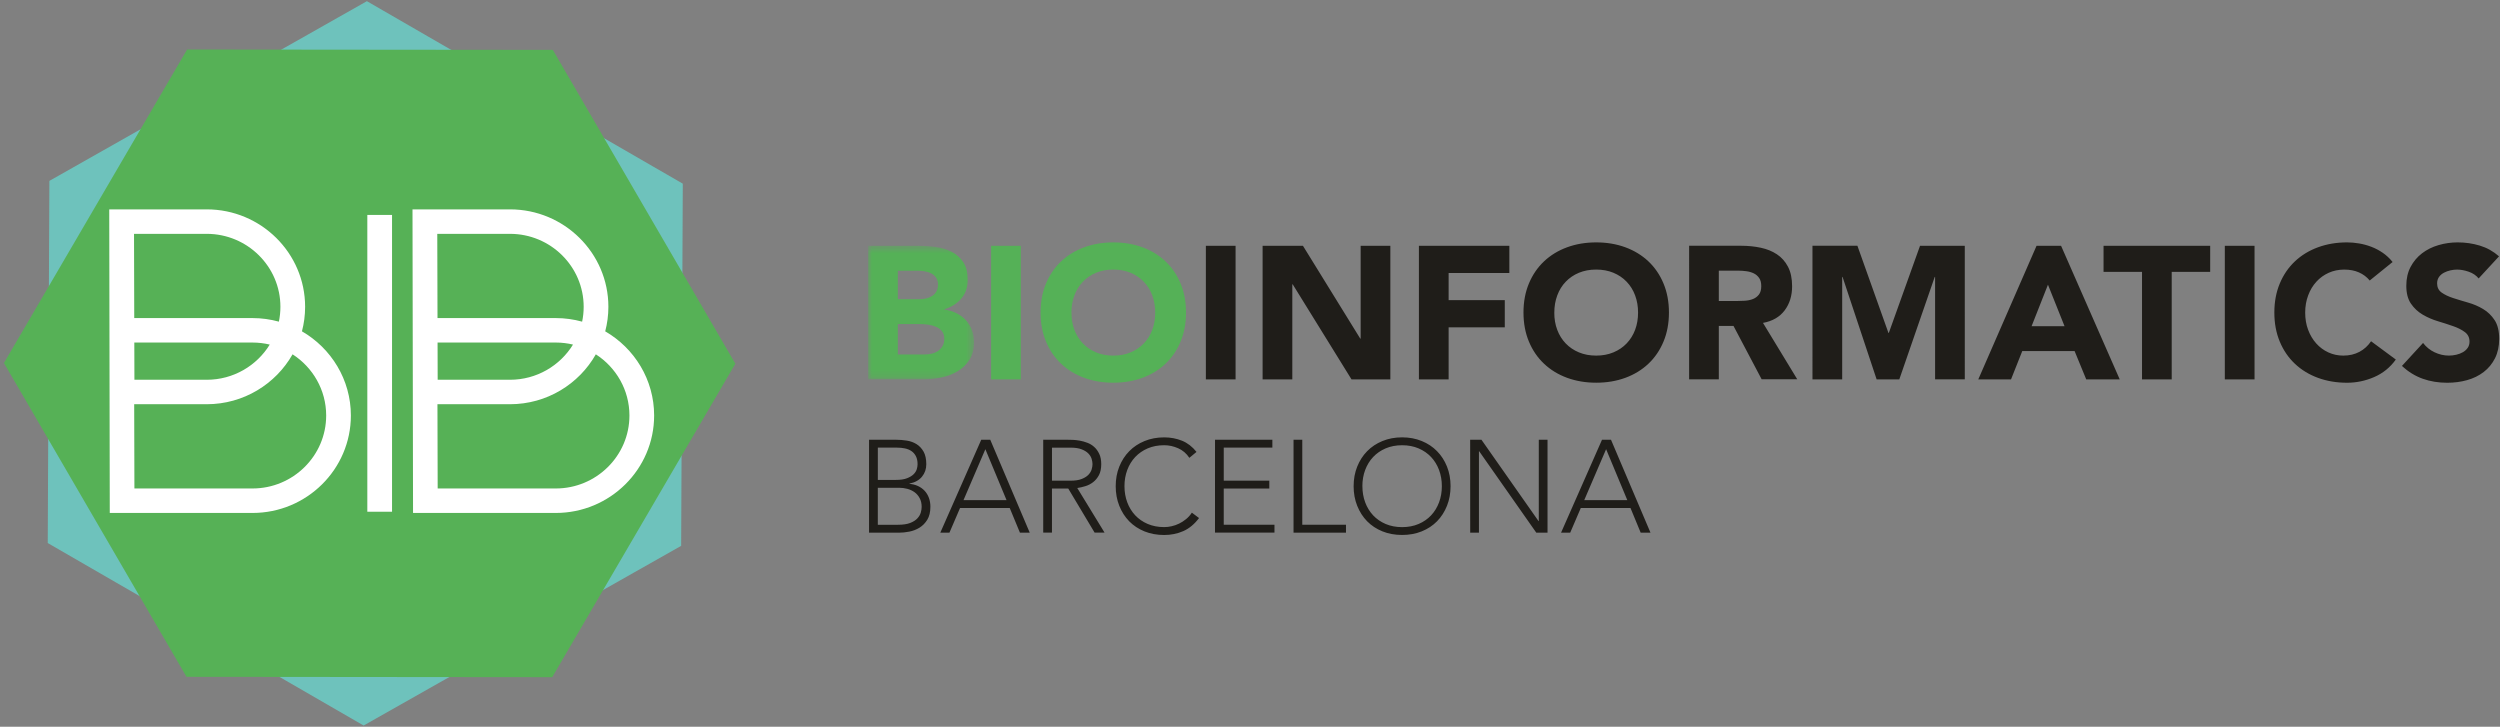 <svg xmlns="http://www.w3.org/2000/svg" width="344" height="100" viewBox="0 0 344 100" xmlns:xlink="http://www.w3.org/1999/xlink">
  <rect x="0" y="0" width="344" height="100" fill="#808080" stroke="none"/>
  <defs>
    <path id="a" d="M0 .474v18.376h14.566V.474H0z"/>
  </defs>
  <g fill="none" fill-rule="evenodd">
    <path fill="#6EC2BC" d="M93.727 75.108L50.034 99.831 6.57 74.722l.225-49.833L50.484.162l43.467 25.112"/>
    <path fill="#56B156" d="M101.185 50.047L75.983 93.181l-50.322-.05L.542 49.949l25.204-43.135 50.321.05"/>
    <path fill="#FFF" d="M34.744 67.215l-16.249-.001-.03-11.592h9.981c5.068 0 9.492-2.774 11.812-6.867 2.78 1.792 4.624 4.896 4.624 8.42 0 5.535-4.548 10.039-10.138 10.039zm2.373-19.801c-1.78 2.901-5.001 4.842-8.671 4.842h-9.951l-.014-5.122h16.263c.817 0 1.611.099 2.373.28zM18.441 32.177h10.005c5.591 0 10.139 4.503 10.139 10.038 0 .701-.074 1.385-.212 2.045-1.157-.319-2.372-.493-3.63-.493H18.472l-.031-11.589zM41.548 45.591c.284-1.079.436-2.21.436-3.376 0-7.391-6.074-13.405-13.538-13.405H15.032l.072 41.77 19.639.002c7.465 0 13.537-6.014 13.537-13.407 0-4.937-2.71-9.257-6.732-11.584zm34.923 21.624l-16.247-.001-.031-11.592h9.983c5.067 0 9.491-2.773 11.811-6.866 2.78 1.792 4.623 4.896 4.623 8.419 0 5.535-4.547 10.04-10.138 10.04zm2.374-19.801c-1.779 2.9-5 4.841-8.67 4.841h-9.952l-.014-5.122h16.262c.818 0 1.613.099 2.375.281zm-18.677-15.237h10.007c5.591 0 10.138 4.503 10.138 10.038 0 .701-.073 1.384-.212 2.045-1.156-.319-2.372-.493-3.63-.493H60.201l-.032-11.59zM83.278 45.592c.284-1.079.436-2.211.436-3.377 0-7.391-6.073-13.405-13.538-13.405H56.76l.074 41.77 19.638.002c7.464 0 13.537-6.014 13.537-13.407 0-4.936-2.71-9.255-6.732-11.583zM53.944 70.418h-3.4V29.575h3.4"/>
    <g transform="translate(119.454 33.352)">
      <mask id="b" fill="#fff">
        <use xlink:href="#a"/>
      </mask>
      <path fill="#55B157" d="M4.088 15.423h3.668c.313 0 .633-.033.957-.104.322-.067.614-.191.876-.362.263-.174.476-.4.641-.675.166-.278.249-.614.249-1.013 0-.433-.107-.784-.326-1.051-.219-.269-.494-.473-.826-.61-.331-.139-.688-.235-1.072-.287-.385-.052-.743-.079-1.075-.079H4.088v4.179zm0-7.604h2.96c.315 0 .624-.035.929-.103.306-.071.581-.182.827-.339.243-.154.439-.362.588-.622.149-.261.223-.573.223-.935 0-.381-.083-.698-.248-.948-.168-.249-.382-.444-.643-.585-.26-.138-.558-.237-.89-.299-.332-.06-.655-.09-.968-.09H4.088v3.92zM-0.0.474H6.916c.804 0 1.612.055 2.424.168.813.113 1.542.336 2.188.673.645.339 1.17.81 1.571 1.415.401.605.603 1.411.603 2.415 0 1.036-.293 1.899-.877 2.583-.586.682-1.359 1.17-2.319 1.466v.052c.612.085 1.166.255 1.663.504.498.251.926.572 1.284.963.356.388.632.841.826 1.361.191.519.287 1.073.287 1.66 0 .969-.209 1.777-.629 2.428-.419.647-.961 1.171-1.624 1.57-.663.399-1.411.684-2.239.855-.83.174-1.655.26-2.475.26H0V.474z" mask="url(#b)"/>
    </g>
    <path fill="#55B157" d="M136.377 52.203h4.087v-18.377h-4.087m11.057 9.187c0 .866.134 1.657.406 2.374.268.72.659 1.342 1.165 1.87s1.114.939 1.82 1.232c.707.295 1.498.443 2.371.443s1.663-.148 2.371-.444c.707-.293 1.314-.704 1.819-1.232.507-.528.896-1.151 1.167-1.871.27-.718.405-1.509.405-2.375 0-.846-.136-1.634-.406-2.361-.271-.728-.66-1.355-1.167-1.882-.506-.529-1.113-.939-1.82-1.234-.708-.292-1.498-.44-2.371-.44s-1.664.147-2.372.439c-.707.294-1.315.705-1.821 1.234-.506.526-.896 1.154-1.165 1.881-.272.727-.407 1.515-.407 2.361m-4.245 0c0-1.469.248-2.802.746-3.996s1.193-2.211 2.082-3.051c.891-.839 1.947-1.483 3.171-1.934 1.221-.449 2.557-.674 4.007-.674 1.449 0 2.784.224 4.009.673 1.221.451 2.277 1.095 3.169 1.934.891.84 1.585 1.856 2.081 3.05.497 1.193.747 2.527.747 3.996 0 1.472-.25 2.803-.747 3.998-.497 1.193-1.191 2.21-2.081 3.049-.892.84-1.948 1.486-3.169 1.935-1.225.448-2.561.673-4.01.673-1.45 0-2.786-.226-4.007-.674-1.225-.45-2.281-1.096-3.171-1.936-.889-.839-1.584-1.856-2.082-3.05-.498-1.194-.747-2.526-.747-3.998"/>
    <path fill="#1F1D19" d="M165.928 52.203h4.088v-18.377h-4.088m7.806 0h5.554l7.885 12.769h.052v-12.769h4.087v18.377h-5.344l-8.094-13.082h-.052v13.082h-4.088m21.508-18.377h12.444v3.736h-8.355v3.738h7.727v3.739h-7.727v7.164h-4.088m18.627-9.19c0 .866.133 1.657.407 2.374.269.72.658 1.342 1.164 1.87.507.528 1.113.939 1.822 1.232.707.295 1.499.443 2.371.443.874 0 1.662-.148 2.37-.444.708-.293 1.316-.704 1.821-1.232.506-.528.896-1.151 1.167-1.871.27-.718.406-1.509.406-2.375 0-.846-.135-1.634-.405-2.361-.271-.728-.66-1.355-1.167-1.882-.505-.529-1.114-.939-1.821-1.234-.707-.292-1.496-.44-2.369-.44-.873 0-1.664.147-2.371.439-.708.294-1.314.705-1.821 1.234-.506.526-.895 1.154-1.164 1.881-.273.727-.406 1.515-.406 2.361m-4.244 0c0-1.469.248-2.802.746-3.996s1.193-2.211 2.083-3.051c.891-.839 1.947-1.483 3.172-1.934 1.221-.449 2.557-.674 4.007-.674 1.449 0 2.784.224 4.008.673 1.222.451 2.279 1.095 3.171 1.934.89.84 1.584 1.856 2.082 3.05.498 1.193.747 2.527.747 3.996 0 1.472-.249 2.803-.747 3.998-.498 1.193-1.191 2.21-2.081 3.049-.892.84-1.948 1.486-3.17 1.935-1.224.448-2.559.673-4.008.673-1.45 0-2.786-.226-4.008-.674-1.224-.45-2.28-1.096-3.171-1.936-.89-.839-1.585-1.856-2.083-3.05-.498-1.194-.746-2.526-.746-3.998m26.877-1.582h2.411c.367 0 .755-.013 1.165-.039.41-.025.781-.103 1.113-.232.332-.131.607-.334.825-.611.219-.276.327-.666.327-1.167 0-.468-.094-.84-.287-1.117-.193-.277-.436-.489-.734-.636-.298-.145-.638-.247-1.022-.299-.384-.052-.76-.078-1.125-.078h-2.673v4.179zm-4.088-7.604h7.178c.943 0 1.839.091 2.688.272.845.18 1.589.484 2.226.908.638.423 1.143.995 1.519 1.713.376.718.563 1.614.563 2.686 0 1.298-.34 2.4-1.021 3.309-.68.908-1.676 1.485-2.986 1.726l4.717 7.761h-4.9l-3.876-7.346h-2.018v7.35h-4.087V33.826zm16.975 0h6.184l4.27 11.991h.053l4.295-11.99h6.157V52.2h-4.086V38.107h-.052l-4.873 14.096h-3.119l-4.688-14.096h-.052v14.096h-4.088M281.8 39.172l-2.253 5.71h4.533l-2.281-5.71zm-1.571-5.346h3.377l8.069 18.377h-4.61l-1.599-3.893h-7.203l-1.546 3.894h-4.506l8.016-18.377zm14.512 3.582h-5.293v-3.582H304.12v3.582h-5.292V52.203h-4.087m11.395-.001h4.089v-18.377h-4.089m19.939 4.777c-.402-.487-.894-.859-1.481-1.117-.585-.261-1.262-.389-2.029-.389-.771 0-1.481.147-2.136.44-.655.295-1.222.706-1.703 1.234-.48.527-.856 1.154-1.125 1.881-.273.728-.407 1.515-.407 2.361 0 .865.134 1.657.406 2.374.27.72.641 1.342 1.113 1.87.471.528 1.026.939 1.664 1.232.637.295 1.324.443 2.057.443.837 0 1.581-.175 2.228-.52.645-.346 1.177-.832 1.597-1.455l3.405 2.517c-.784 1.089-1.781 1.894-2.986 2.415-1.204.518-2.445.777-3.719.777-1.452 0-2.787-.226-4.008-.674-1.224-.45-2.28-1.096-3.171-1.936-.891-.839-1.587-1.856-2.084-3.05-.497-1.195-.746-2.526-.746-3.998 0-1.469.249-2.803.747-3.997.498-1.194 1.194-2.21 2.084-3.05.891-.839 1.947-1.483 3.171-1.934 1.222-.449 2.556-.675 4.008-.675.523 0 1.069.049 1.636.143.567.093 1.127.247 1.677.454.55.206 1.079.484 1.585.83.505.345.959.771 1.361 1.271l-3.144 2.546zm14.986-.287c-.334-.414-.783-.723-1.353-.921-.566-.2-1.103-.298-1.609-.298-.298 0-.603.033-.918.104-.315.069-.611.178-.89.324-.281.146-.507.343-.682.584-.173.244-.262.536-.262.884 0 .553.21.976.631 1.271.419.295.944.545 1.583.751.638.208 1.324.416 2.057.624.735.208 1.418.503 2.056.882.639.382 1.166.892 1.586 1.532.419.641.628 1.496.628 2.569 0 1.021-.193 1.911-.575 2.673-.385.761-.904 1.392-1.559 1.894-.654.503-1.415.874-2.279 1.117-.865.241-1.777.362-2.737.362-1.204 0-2.323-.181-3.353-.546-1.03-.364-1.992-.95-2.882-1.766l2.909-3.166c.42.552.947.982 1.583 1.284.639.303 1.299.456 1.979.456.333 0 .669-.041 1.009-.118.341-.079.647-.194.918-.352.269-.154.487-.352.655-.597.166-.241.249-.527.249-.856 0-.554-.215-.99-.643-1.312-.429-.318-.965-.592-1.61-.816-.645-.225-1.345-.452-2.097-.676-.749-.225-1.449-.527-2.095-.909-.647-.38-1.184-.883-1.611-1.504-.429-.623-.642-1.444-.642-2.467 0-.986.196-1.852.588-2.594.393-.744.917-1.367 1.573-1.871.655-.5 1.409-.877 2.267-1.128.854-.25 1.735-.376 2.644-.376 1.048 0 2.06.146 3.038.441.978.295 1.86.788 2.647 1.479l-2.802 3.037zM120.788 72.209h2.752c.704 0 1.273-.083 1.705-.251.429-.168.761-.38.991-.635.231-.251.386-.52.466-.801.079-.283.118-.54.118-.769 0-.469-.092-.872-.275-1.21-.18-.336-.418-.611-.711-.821-.291-.208-.621-.362-.991-.46-.371-.098-.745-.144-1.121-.144h-2.935v5.091zm0-6.174h2.497c.618 0 1.123-.073 1.512-.225.388-.151.692-.334.911-.549.219-.218.365-.449.439-.697.073-.246.11-.471.11-.678 0-.443-.077-.815-.228-1.11-.151-.295-.354-.53-.61-.704-.255-.175-.554-.296-.894-.369-.339-.071-.699-.108-1.074-.108h-2.661v4.442zm-1.203-5.524h3.718c.486 0 .979.038 1.477.117.497.078.944.242 1.338.487.396.248.717.591.966 1.029.248.44.374 1.02.374 1.741 0 .651-.195 1.217-.584 1.697-.389.484-.965.803-1.732.96v.038c.426.034.814.133 1.167.295.353.164.656.378.912.651.255.272.452.595.592.967.139.376.21.785.21 1.228 0 .735-.144 1.335-.429 1.798-.286.463-.645.828-1.077 1.094-.432.265-.898.442-1.403.54-.505.098-.976.144-1.412.144h-4.12V60.511zm16.002 1.299l-3.008 7.006H138.5l-2.914-7.006zm-.565-1.298h1.238l5.431 12.781h-1.349l-1.404-3.393h-6.835l-1.458 3.393h-1.257l5.631-12.781zm9.73 5.631h2.551c.633 0 1.145-.077 1.54-.236.395-.153.703-.347.921-.575.218-.229.368-.478.447-.741.078-.265.118-.504.118-.722 0-.217-.041-.456-.118-.72-.079-.265-.228-.513-.447-.742-.218-.228-.525-.422-.92-.575-.394-.159-.907-.236-1.54-.236h-2.55v4.55zm-1.203-5.632h3.39c.171 0 .401.006.693.015.291.013.607.047.947.108.34.06.688.157 1.039.291.352.131.667.321.947.577.281.25.51.569.693.956.183.385.273.854.273 1.407 0 .614-.107 1.121-.318 1.517-.213.398-.48.721-.802.966-.322.247-.678.432-1.067.548-.388.121-.759.208-1.111.255l3.754 6.139h-1.368l-3.628-6.068h-2.241v6.068h-1.203V60.51zm21.433 10.779c-.621.827-1.337 1.426-2.151 1.787-.815.359-1.695.539-2.642.539-.985 0-1.887-.164-2.706-.496-.82-.333-1.521-.795-2.105-1.39-.582-.597-1.037-1.308-1.366-2.133-.328-.823-.492-1.725-.492-2.701 0-.973.165-1.872.493-2.69.33-.818.784-1.526 1.367-2.119.584-.597 1.285-1.064 2.105-1.398.82-.339 1.722-.507 2.707-.507.875 0 1.691.153 2.451.459.759.309 1.425.821 1.996 1.543l-.983.814c-.4-.604-.916-1.043-1.54-1.318-.626-.277-1.267-.417-1.922-.417-.838 0-1.594.145-2.27.433-.673.289-1.248.688-1.721 1.19-.473.507-.838 1.104-1.094 1.787-.255.688-.382 1.43-.382 2.22 0 .795.127 1.537.382 2.223.255.685.62 1.282 1.094 1.789.474.503 1.048.903 1.721 1.19.676.288 1.432.433 2.27.433.329 0 .669-.037 1.02-.119.352-.076.696-.198 1.029-.361.333-.161.654-.367.956-.615.306-.246.573-.543.803-.892l.985.741zm2.204-10.78h7.892v1.082h-6.689v4.549h6.269v1.082h-6.27v4.984h6.98v1.083h-8.184m10.808-12.782h1.202v11.699h6.014v1.084h-7.217m9.476-6.393c0 .795.127 1.537.382 2.223.255.685.62 1.282 1.093 1.788.473.502 1.048.902 1.721 1.19.675.288 1.432.433 2.269.433.838 0 1.595-.145 2.268-.433.676-.288 1.249-.688 1.723-1.19.475-.507.838-1.104 1.093-1.789.255-.687.383-1.428.383-2.224 0-.79-.128-1.533-.383-2.221-.256-.684-.619-1.281-1.094-1.787-.473-.502-1.047-.901-1.723-1.19-.673-.288-1.43-.433-2.268-.433-.838 0-1.595.145-2.27.433-.674.289-1.248.688-1.721 1.19-.474.506-.838 1.103-1.094 1.787-.256.688-.383 1.43-.383 2.22m-1.203 0c0-.973.164-1.871.493-2.69.328-.819.783-1.527 1.366-2.12.584-.597 1.284-1.063 2.105-1.399.819-.339 1.722-.507 2.707-.507.983 0 1.885.168 2.705.506.82.335 1.522.801 2.104 1.398.584.593 1.04 1.301 1.368 2.12.328.818.492 1.716.492 2.689 0 .976-.164 1.879-.492 2.701-.328.825-.784 1.535-1.368 2.132-.583.595-1.284 1.058-2.105 1.389-.82.333-1.723.496-2.706.496-.985 0-1.888-.163-2.707-.496-.821-.332-1.521-.794-2.106-1.389-.583-.597-1.038-1.307-1.366-2.132-.329-.822-.492-1.725-.492-2.7m16.036-6.389h1.551L211.7 71.7h.038V60.51h1.202v12.782h-1.549l-7.853-11.196h-.036v11.196H202.3M221 61.809l-3.008 7.006h5.923L221 61.809zm-.565-1.298h1.239l5.431 12.781h-1.348l-1.403-3.393h-6.836l-1.457 3.393h-1.258l5.632-12.781z"/>
  </g>
</svg>
